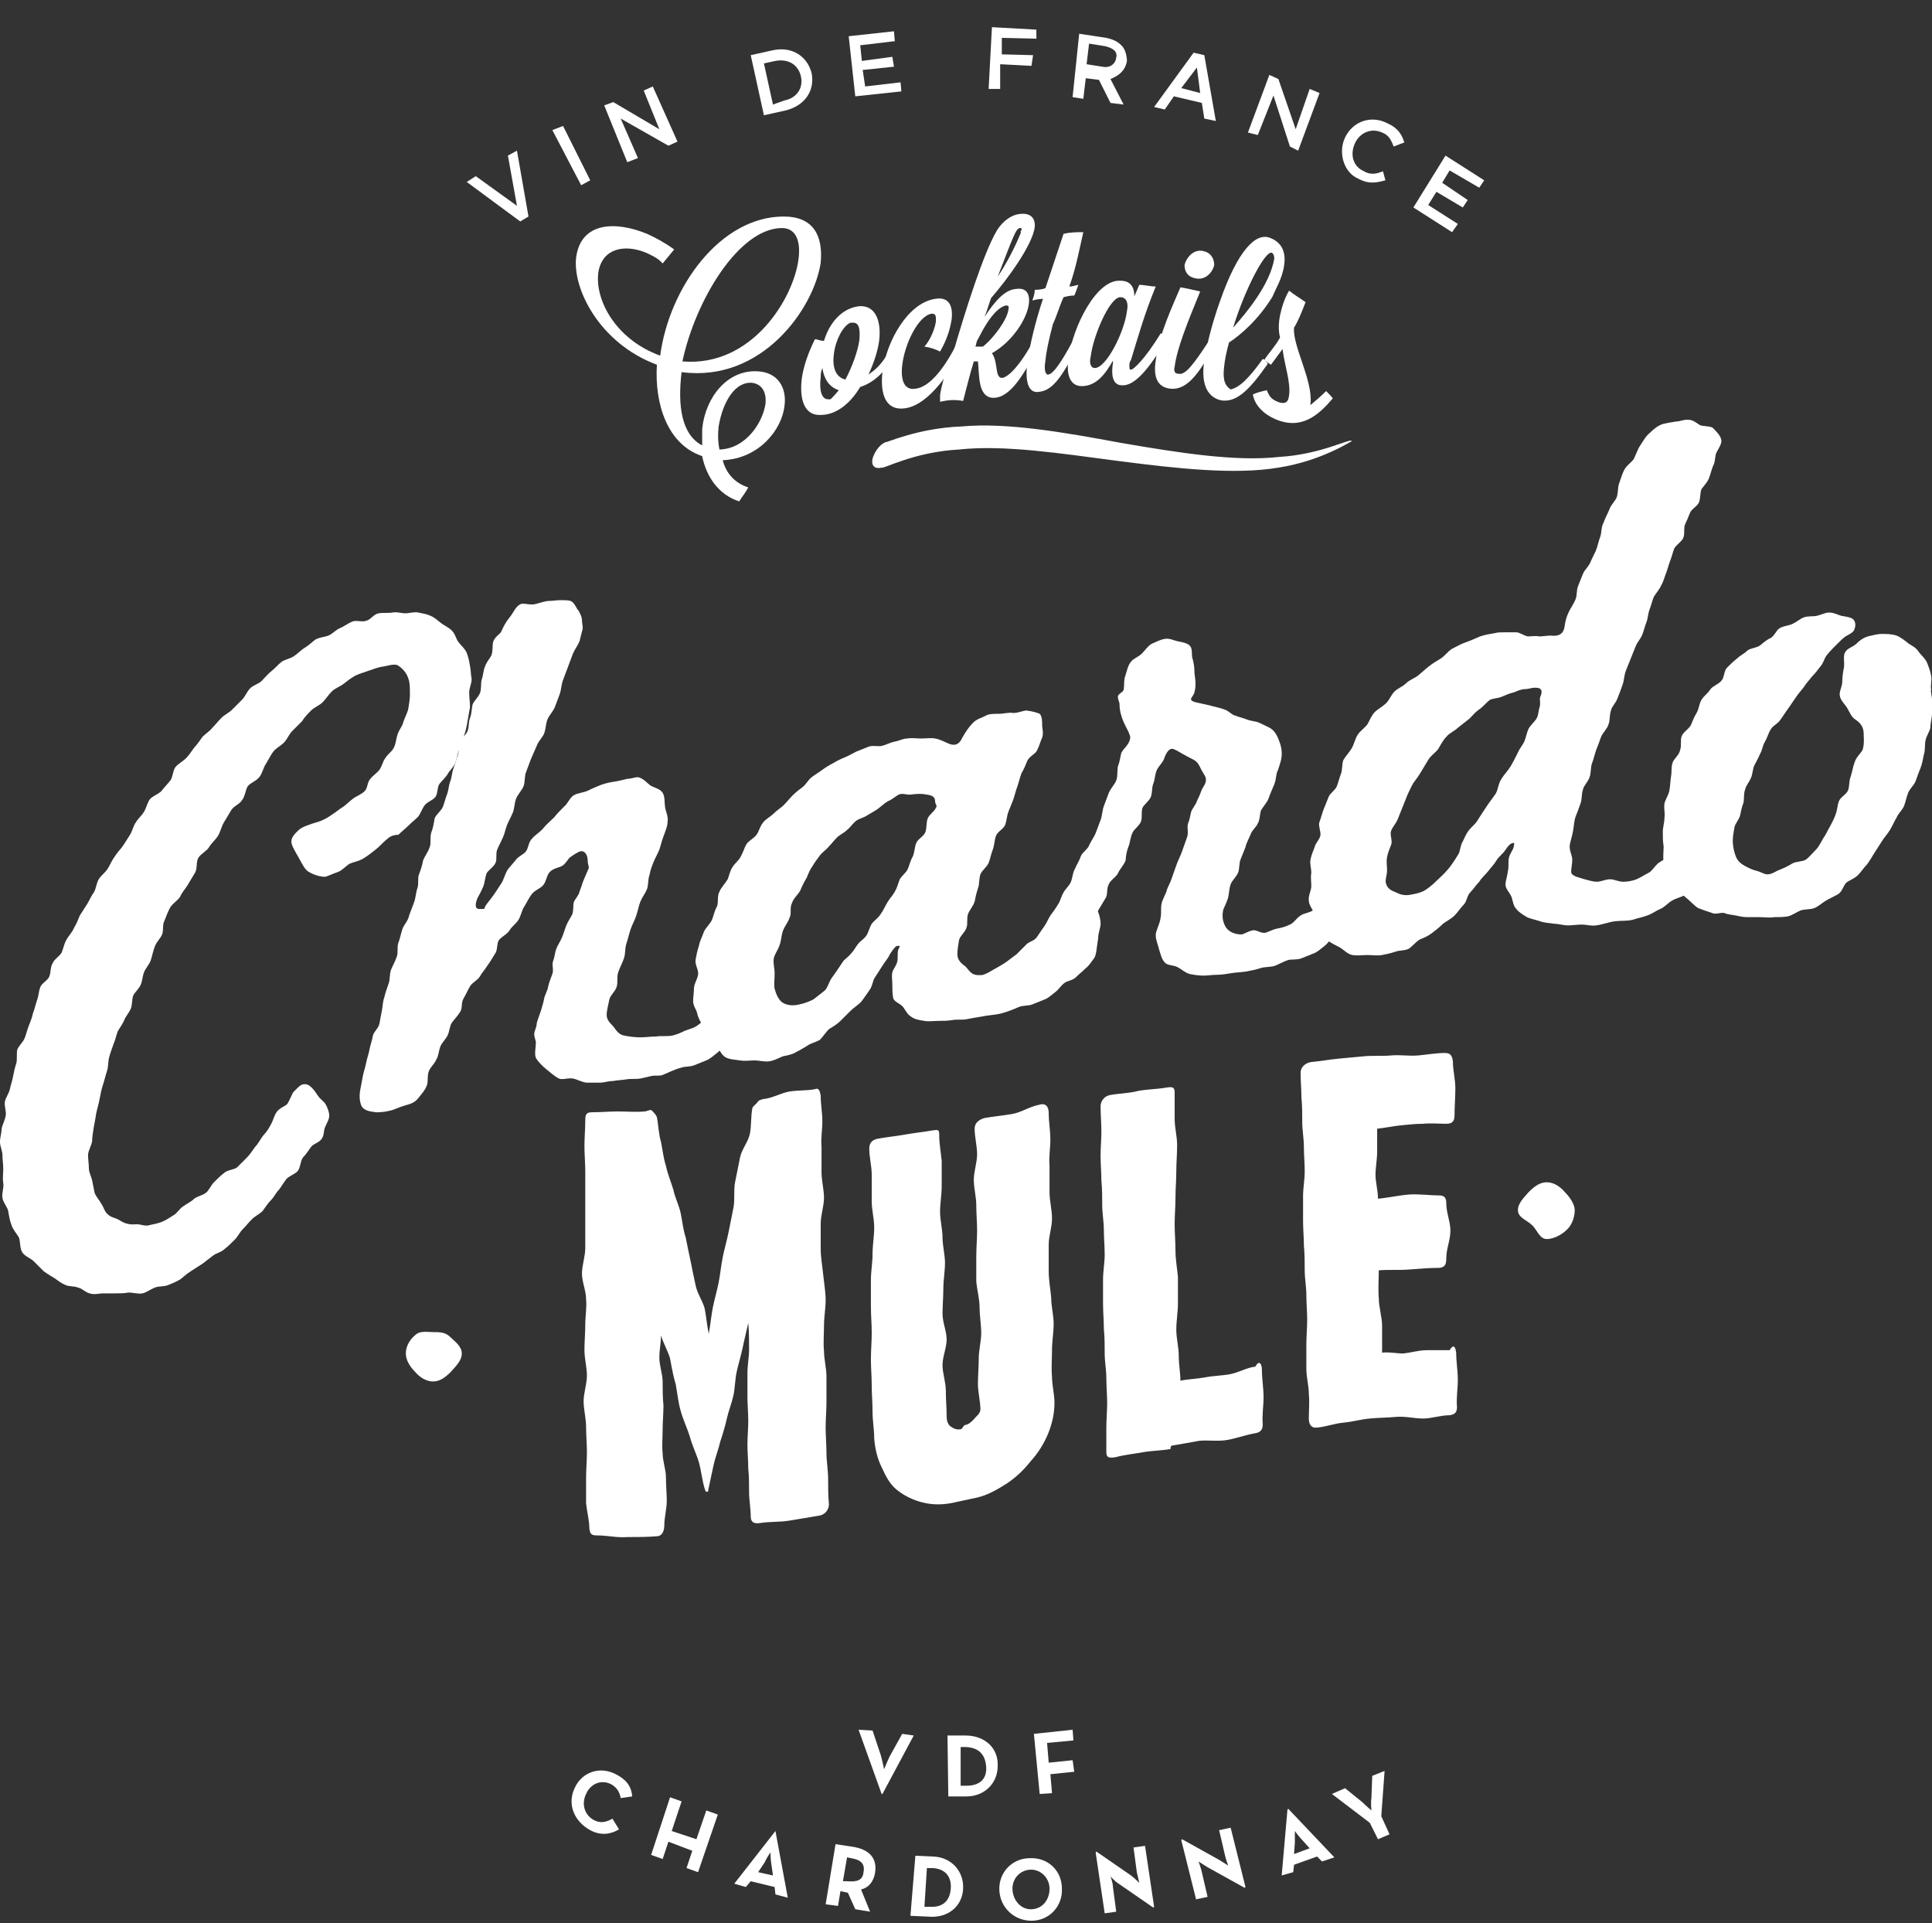 <svg enable-background="new 0 0 234.7 233.6" viewBox="0 0 234.7 233.6" xmlns="http://www.w3.org/2000/svg"><rect x="0" y="0" width="234.7" height="233.6" fill="#333333" stroke="none"/><g fill="#fff"><path d="m99.7 133.1c0 1 .2 2.1.2 3.1s-.2 2.1-.1 3.1v3.1c0 1 .3 2.1.3 3.1s-.4 2.1-.4 3.1v3.1c0 1 .2 2.1.3 3.1s.3 2.1.3 3.1-.2 2.1-.2 3.1-.1 2.1 0 3.1c0 1 .3 2.1.3 3.1v3.1c0 1-.1 2.1-.1 3.1s.1 2.1.1 3.1.2 2.1.2 3.1 0 2.1.1 3.1c0 .7-.5 1.3-1.2 1.4l-3.6.6c-1.2.2-2.4.1-3.6.3-.7.1-1.1-.1-1.1-.8 0-1-.2-2-.2-2.9 0-1 0-2-.1-2.9 0-1-.1-2-.1-2.9 0-1 .1-2 .1-2.9 0-1-.1-2-.1-2.9v-2.9c0-1 .2-2 .2-2.9 0-1 0-2.2-.1-3.2-.2.9-.5 2.1-.7 3.1-.2.9-.5 1.9-.7 2.8s-.2 1.9-.4 2.9c-.2.9-.6 1.9-.8 2.8s-.5 1.9-.8 2.8c-.2.9-.6 1.9-.8 2.8s-.4 1.9-.6 2.8c-.1.3 0 .5-.2.5s-.2-.1-.3-.4c-.3-1-.4-2.1-.7-3.2-.3-1-.8-2-1.1-3.1-.3-1-.8-2-1.1-3.1-.3-1-.4-2.1-.6-3.2-.3-1-.5-2.1-.7-3.2-.3-1-.8-1.8-1.1-2.8 0 1-.2 1.7-.2 2.7s.4 2 .4 2.9c0 1 0 2 .1 2.9 0 1-.1 2-.1 2.9 0 1-.1 2 0 2.9 0 1 .4 2 .4 2.9 0 1 .1 2 .1 2.9 0 1-.3 2-.3 3 0 .7-.3 1.3-.9 1.3-1.2.1-2.4.1-3.6.1-1.2.1-2.4-.2-3.6-.2-.7 0-.9-.1-1-.8 0-1-.3-2.1-.4-3.1v-3.1c0-1 .1-2.1.1-3.1s-.1-2.1-.1-3.1-.3-2.1-.3-3.1.4-2.1.4-3.1-.3-2.1-.3-3.1.1-2.1.1-3.1.2-2.1.1-3.1c0-1-.5-2.1-.5-3.1s.4-2.1.4-3.1v-3.1-3.1-3.1c0-1-.1-2.1-.1-3.1s.1-2.1.1-3.1c0-.7.1-1 .8-1 1.1 0 2.1-.1 3.2-.1s2.1.1 3.2 0c.3 0 .7-.3.9-.1s.5.5.6.8c.2 1 .2 2 .5 3 .2 1 .3 2 .6 2.9.2 1 .6 1.9.9 2.9.2 1 .7 1.9.9 2.9s.3 2 .6 2.9c.2 1 .4 2 .6 2.9.2 1 .4 2 .6 2.9.2 1 .8 1.8 1.1 2.8.2 1 .3 2.2.5 3.1.2-1 .3-2.2.5-3.2s.5-2 .7-3 .3-2.1.5-3.1.5-2 .7-3l.6-3c.2-1 0-2.1.2-3.1l.6-3c.2-1 1-1.9 1.2-2.9s.1-2.1.3-3.1c.1-.3.4-.4.6-.7s.4-.3.7-.4c1.1-.1 2.1-.7 3.1-.9 1.1-.2 2.1-.1 3.2-.3.4-.2.6.1.7.8m27.7 2.1c0 1.1.2 2.1.2 3.2s-.2 2.1-.1 3.2v3.2c0 1.1.3 2.1.3 3.2s-.4 2.1-.4 3.2v3.2c0 1.1.2 2.1.3 3.2 0 1.1.3 2.1.3 3.2s-.2 2.1-.2 3.2-.1 2.1 0 3.2c0 1.1.3 2.1.3 3.2 0 1.3-.3 2.6-.8 3.8s-1.2 2.3-2.1 3.3c-.8 1-1.7 1.9-2.9 2.7-1.1.7-2.3 1.4-3.6 1.7-.9.2-1.9.4-2.8.6-1.3.3-2.6.3-3.8 0s-2.2-.8-3.1-1.5-1.4-1.7-1.9-2.8c-.5-1-.8-2.2-.9-3.5 0-1.1-.2-2.1-.2-3.2s-.1-2.1-.1-3.2-.1-2.1-.1-3.2.1-2.1.1-3.2-.1-2.1-.1-3.2v-3.2c0-1.1.2-2.1.2-3.2s.2-2.1.2-3.2-.3-2.1-.3-3.2v-3.2c0-1.1-.3-2.1-.3-3.2 0-.7.4-1.1 1.1-1.2 1.1-.2 2.2-.3 3.3-.5s2.2-.3 3.3-.5c.7-.1.8-.1.8.6 0 1 .2 2.1.3 3.1v3.1c0 1-.2 2.1-.2 3.1s.3 2.1.3 3.1.3 2.1.3 3.1-.2 2.1-.2 3.1-.1 2.1-.1 3.1.5 2.1.5 3.1-.5 2.1-.5 3.1.4 2.1.4 3.1.1 2.1.1 3.1c0 .5.1.9.4 1.2.4.3.8.5 1.3.4.2 0 .3-.4.5-.5.5-.1.7-.3 1.1-.7.3-.4.8-.7.8-1.2 0-1-.3-2.1-.3-3.1s.1-2.1.1-3.1.3-2.1.3-3.1-.2-2.1-.2-3.1-.3-2.1-.4-3.1v-3.1c0-1 .1-2.1.1-3.1s-.1-2.1-.1-3.1-.3-2.1-.3-3.1.4-2.1.4-3.1-.3-2.1-.3-3.1c0-.7.5-1.1 1.2-1.3 1.1-.2 2.3-.3 3.4-.5s2.1-.9 3.2-1.1c.9-.3 1.2.3 1.2 1m25.9 31.2c0 1.1.2 2.2.2 3.3s-.2 2.2-.1 3.3c0 .7-.3 1-1 1.1-1.1.2-2.2.6-3.3.8s-2.3 0-3.4.1c-1.1.2-2.2.4-3.4.6l-.1.2v.2c-1.1.2-2.3.2-3.4.4s-2.2.3-3.3.6c-.7.1-1.1.1-1.1-.6v-3c0-1 .1-2 .1-3s-.1-2-.1-3-.2-2-.2-3 0-2-.1-3c0-1-.1-2-.1-3v-3c0-1 .2-2 .2-3s-.1-2-.1-3-.2-2-.2-3 0-2-.1-3c0-1-.1-2-.1-3s.1-2 .1-3-.1-2-.1-3c0-.7.5-1.3 1.2-1.4 1.1-.2 2.3-.2 3.4-.5 1.1-.2 2.3-.2 3.4-.4.7-.1 1-.1 1 .6v3.2c0 1.1.3 2.1.3 3.2s-.1 2.1-.1 3.2-.1 2.1-.1 3.2-.1 2.1-.1 3.2.1 2.1.1 3.2.2 2.1.3 3.2v3.2c0 1.1-.2 2.1-.2 3.2s.3 2.1.3 3.2.2 2 .2 3c1-.2 1.9-.2 3-.4 1-.2 2.1-.2 3.1-.4s2-.8 3-.9c.5-.9.8-.3.8.4m23.6-2.1c0 1.1.2 2.2.2 3.3s-.2 2.2-.1 3.3c0 .7-.3.9-.9 1-1.1 0-2.2.4-3.2.4-1.1 0-2.2-.3-3.3-.2s-2.2.1-3.2.2c-1.1.1-2.1.4-3.2.5s-2.1.5-3.2.6c-.7.1-1-.4-1-1.1 0-1 .1-2 0-3 0-1-.3-2-.3-3v-3c0-1 .1-2 .1-3s-.1-2-.1-3-.2-2-.2-3 0-2-.1-3c0-1-.1-2-.1-3v-3c0-1 .2-2 .2-3s-.1-2-.1-3-.2-2-.2-3 0-2-.1-3c0-1-.1-2-.1-3 0-.7.6-1.2 1.3-1.3 1.1-.1 2.2-.3 3.2-.4 1.1-.1 2.2-.2 3.2-.3 1.1-.1 2.2 0 3.3-.1s2.2.1 3.3 0 2.2-.3 3.2-.3c.7 0 .9.3 1 1 0 1.1.3 2.2.3 3.3s-.1 2.2-.1 3.3c0 .7-.3 1-1 1-.9 0-1.9-.1-2.8 0-.9 0-1.9.1-2.8.2s-1.9.3-2.8.4v2.8c0 .9-.2 1.9-.2 2.8s.3 1.9.3 2.9c1.2-.1 2.5-.4 3.7-.5s2.5.1 3.7.1c.7 0 .9.3.9 1 0 1.1.5 2.2.5 3.3s-.5 2.2-.5 3.3c0 .7-.1 1.1-.8 1.2-1.2 0-2.5.1-3.7.2s-2.5 0-3.7.1c0 1.1-.1 2.2 0 3.4 0 1.1.4 2.2.4 3.4v3.2c.9-.1 1.7.1 2.6.1.9-.1 1.9-.4 2.8-.4h2.8c.5-.8.7-.4.8.3m-130.2-62.1c-.4.4-.8.8-1.2 1.1-.5.4-.9.7-1.4 1s-1.1.4-1.6.6c-.5.3-.9.8-1.4 1-.6.2-1.2.5-1.6.6-.7 0-1.5-.3-2-.6s-.8-1-1.2-1.7c-.5-.9-.9-1.5-.9-2s.4-.9.8-1.3c.3-.3.7-.5 1.3-.7.5-.2 1-.3 1.5-.5s1-.5 1.4-.8c.5-.3.9-.7 1.3-.9.4-.3.8-.7 1.2-1s1-.5 1.4-.9.3-1.1.7-1.5c.3-.4.8-.7 1.1-1.1s.4-1 .7-1.4c.3-.5.8-.8 1-1.2.3-.5.3-1.1.5-1.7s.6-1 .7-1.5c.2-.6.5-1.1.6-1.6.1-.6.2-1.2.2-1.7 0-.8 0-1.5-.2-2-.2-.7-.8-1.3-1.3-1.6-.5-.2-1.2.1-2 .2-.5.1-1 .3-1.6.5-.5.2-1 .3-1.6.6-.5.3-.9.6-1.4 1-.4.3-1 .5-1.4.9s-.7.9-1.1 1.3-1 .6-1.4 1-.8.8-1.1 1.3l-1.2 1.2c-.4.4-.6 1-1 1.4s-1 .7-1.3 1.1-.6 1-.9 1.5c-.3.4-.4 1.1-.8 1.6s-1.1.7-1.4 1.1c-.3.5-.3 1.2-.7 1.7-.3.5-1 .7-1.3 1.2l-.9 1.5c-.3.5-.4 1.1-.7 1.6s-.8.9-1.1 1.4-1 .8-1.3 1.3-.1 1.3-.4 1.8l-.9 1.5c-.3.5-.7.9-.9 1.4-.3.5-.9.8-1.2 1.3s-.5 1.1-.7 1.6c-.3.5-.1 1.2-.3 1.7s-.7.9-.9 1.5c-.2.5-.3 1.1-.5 1.7-.2.5-.6.9-.8 1.4s-.2 1.1-.4 1.5c-.2.5-.7.9-.9 1.3-.2.5-.1 1.1-.3 1.6s-.6.9-.8 1.4-.6 1-.8 1.4c-.2.5-.3 1.1-.5 1.5-.2.6-.4 1.1-.5 1.5-.2.6-.1 1.2-.3 1.8s-.3 1.1-.5 1.7-.3 1.2-.4 1.7c-.1.6-.3 1.2-.4 1.7-.1.6-.2 1.2-.3 1.7-.1.6-.2 1.2-.2 1.7-.1.6-.5 1.2-.5 1.7s.1 1.1.1 1.6.3 1 .4 1.5l.3 1.5c.2.5.6.9.8 1.3.3.4.4 1 .8 1.3.4.4.9.4 1.4.7.6.4 1.2.6 2.1.5.5 0 1.1.3 1.6.1.5-.1 1-.2 1.5-.4s.9-.5 1.4-.8c.4-.2.7-.8 1.2-1.1.4-.3.9-.5 1.3-.9.4-.3 1-.4 1.4-.7s.6-.9 1-1.3.8-.8 1.2-1.1c.4-.4 1.2-.4 1.6-.7l1.2-1.2c.4-.4.7-.9 1-1.3.4-.4.6-.9 1-1.4.4-.4.7-.9.9-1.3.3-.5.4-1.1.7-1.5.3-.5 1-.7 1.3-1 .3-.5.5-1 .7-1.4.5-.5.9-1 1.3-1 .7-.1 1.2.6 1.8 1.5.3.4.7.6.9 1s.4.9.4 1.3c0 .5-.3.9-.5 1.4-.2.4-.1 1-.4 1.4-.3.5-1 .6-1.3 1s-.6.9-1 1.3c-.3.4-.3 1.2-.6 1.6s-1 .6-1.4 1c-.3.4-.6.9-.9 1.3-.4.4-.6.9-1 1.3s-.7.9-1 1.3c-.4.4-.9.6-1.3 1s-.7.8-1.1 1.2-.6.9-1 1.3-.8.8-1.2 1.1c-.4.4-1 .5-1.4.8s-.9.7-1.3 1c-.5.3-.9.6-1.4.9s-.9.7-1.3 1c-.5.3-1 .5-1.5.7s-1.1.1-1.6.3-1 .6-1.5.7-1.1-.1-1.7-.1c-.5.1-1.1.1-1.6.1h-1.5c-.5 0-1 .2-1.6 0-.5-.1-.9-.6-1.4-.7-.5-.2-1-.1-1.5-.3s-.9-.5-1.3-.8c-.5-.3-1-.6-1.4-.9l-1.2-1.2c-.4-.4-1.1-.6-1.4-1.1s-.2-1.2-.4-1.8c-.3-.5-.7-.9-.9-1.5-.2-.5-.3-1.1-.4-1.7-.1-.5-.6-1-.7-1.6s.2-1.2.1-1.8 0-1.1 0-1.7-.1-1.1-.1-1.7c0-.5-.3-1.1-.3-1.6s.2-1.1.2-1.6c.1-.5.4-1 .5-1.6.1-.5-.2-1.1-.1-1.7.1-.5.5-1 .6-1.5s.3-1 .4-1.6c.1-.5.2-1 .4-1.6.1-.5 0-1.1.1-1.6.2-.5.7-.9.9-1.4s.3-1 .5-1.5.4-1 .5-1.5c.2-.5.3-1 .5-1.6.2-.5.2-1.1.4-1.6s.9-.8 1.1-1.3.1-1.1.4-1.6c.2-.5.8-.8 1.1-1.3.2-.5.3-1.1.6-1.6s.7-.9.9-1.4c.3-.5.5-1 .7-1.5.3-.5.6-.9.9-1.4s.5-1 .8-1.4c.3-.5.3-1.1.6-1.6s.8-.8 1.1-1.3.5-1 .8-1.4c.3-.5.7-.9 1-1.3.3-.5.6-.9.9-1.4s.4-1.1.7-1.5c.3-.5.7-.8 1-1.3s.4-1.1.7-1.5 1-.6 1.4-1c.3-.4.7-.8 1.1-1.3.3-.4.3-1.2.6-1.6s.9-.7 1.3-1.1.7-.9 1-1.3c.4-.4.7-.9 1-1.3.4-.4.9-.7 1.2-1.1.4-.4.7-.8 1.1-1.2s.9-.6 1.3-1l1.2-1.2c.4-.4.6-1 1-1.4s1-.5 1.4-.9.7-.8 1.2-1.2c.4-.3.8-.8 1.2-1.1s1.1-.4 1.5-.7c.5-.3.8-.7 1.3-1s.9-.7 1.3-1c.5-.3 1.1-.3 1.6-.5s.9-.7 1.4-.9 1-.6 1.5-.8 1.2.1 1.7-.1c.5-.1.9-.8 1.5-.9.5-.1 1.1 0 1.7-.1.5-.1 1.1.1 1.5.1.5 0 1.1-.2 1.6-.1s1.1.2 1.5.4c.5.2.9.6 1.3.9s.9.5 1.3.9.5 1 .8 1.4.8.8 1 1.3.3 1 .4 1.6c.1.5.1 1.1.2 1.6 0 .5-.3 1.1-.3 1.6 0 .6.1 1.2.1 1.8-.1.6-.2 1.1-.3 1.7s-.2 1.1-.4 1.7-.3 1.1-.6 1.7c-.2.5-.3 1.2-.5 1.7s-.7.9-.9 1.3c-.3.5-.7.8-1 1.2s-.2 1.2-.5 1.6-1 .6-1.3 1-.5 1-.8 1.4c-.4.4-.8.7-1.2 1.1s-.8.7-1.2 1.1c-1 0-1.3.5-1.7.8"/><path d="m91.8 123.8c-.3.4-.6.8-1 1.2s-.8.7-1.2 1.1c-.4.3-1 .4-1.4.7s-.7.8-1.1 1.1-.8.7-1.3.9l-1.5.6c-.5.2-1.1.1-1.6.3-.8.2-1.5.6-2.3.9-.4.1-.9 0-1.3.1s-.8.2-1.3.3c-.6.1-1.1 0-1.7.1s-1.1.1-1.6.2c-.6 0-1.1.2-1.6.2h-1.7c-.6-.1-1.1-.4-1.6-.5-.6-.1-1.3.2-1.7 0-.6-.3-1.1-.8-1.5-1.1-.5-.4-1-.9-1.3-1.4-.2-.5 0-1.3 0-1.9 0-.2-.2-.6-.2-1s.3-.8.3-1.3c.1-.4.3-.9.5-1.5.1-.4.3-.9.4-1.5.1-.5.4-.9.5-1.5.1-.5.3-.9.5-1.5.2-.5-.1-1.1.1-1.6s.2-1 .4-1.5.5-.9.7-1.4.3-.9.5-1.4.5-.9.7-1.3c.2-.5.1-1 .2-1.5.2-.5.6-.8.7-1.3.2-.5.3-.9.5-1.4s.4-.9.6-1.4c.1-.2-.1-.5-.1-.9 0-.7-.3-1.3-.9-1.2-.3.1-.8.4-1.2.7-.3.2-.5.7-.9 1s-1.1.3-1.6.8c-.4.4-.4 1.1-.8 1.6-.3.4-1 .6-1.4 1.1-.3.4-.6 1-.9 1.5-.3.4-.4 1.1-.7 1.6s-.8.8-1.1 1.3-.9.7-1.3 1.2c-.3.5-.1 1.2-.5 1.7-.3.5-.6 1-.9 1.4-.3.5-.7.9-.9 1.3-.3.5-.9.7-1.2 1.2s-.5 1-.8 1.5-.1 1.2-.4 1.6c-.3.5-.7.9-1 1.3-.3.5-.3 1.1-.5 1.5-.2.5-.7.9-.9 1.4s-.2 1.1-.5 1.6c-.2.5-.7.9-.9 1.4s-.1 1.1-.2 1.6c-.2.7-.8 1.3-1.1 1.7-.5.6-1 .7-1.7.9s-1.2.5-1.7.6c-.8.2-1.4.2-1.7.2-.8-.1-1.5-.2-1.8-.8-.2-.5-.3-1.2-.1-2.1.1-.5.2-1.1.3-1.6s.3-1 .4-1.6c.1-.5.3-1 .4-1.6.1-.5.3-1 .4-1.6.1-.5.7-.9.8-1.5.1-.5.2-1.1.3-1.6s.1-1.1.3-1.6c.1-.5.3-1 .5-1.6.2-.5.1-1.1.3-1.7.2-.5.5-1 .7-1.6.2-.5 0-1.2.2-1.7s.3-1.1.5-1.7c.2-.5.7-1 .8-1.6.2-.5.4-1.1.6-1.6s.2-1.1.4-1.7c.2-.5 0-1.2.2-1.7s.4-1.1.5-1.7c.2-.5.6-1 .8-1.6.2-.5 0-1.2.2-1.8.2-.5.3-1.1.4-1.7.2-.5.8-.9 1-1.4s.3-1 .5-1.5.2-1.1.4-1.6.2-1.1.4-1.6.3-1 .5-1.5.1-1.1.2-1.6c.2-.5.8-.9 1-1.4s.1-1.1.3-1.6.2-1.1.3-1.6c.2-.5.7-.9.9-1.4s.1-1.1.2-1.6c.2-.5.2-1.1.4-1.6.2-.6.6-1 .8-1.4.2-.6.1-1.2.2-1.6.2-.7.9-1 1-1.3.3-.7.6-1.2 1-1.7.5-.6.7-1.3 1.3-1.6.4-.2 1 .1 1.7 0 .5-.1 1-.3 1.6-.4.6 0 1.1-.1 1.5-.1.7 0 1.3 0 1.5.2.4.3.5.8.8 1.1.2.4.4.7.4 1.2 0 .4.2.8 0 1.3l-.3 1.2c-.2.5-.6 1-.8 1.5s-.4 1.1-.6 1.6-.4 1.1-.6 1.6-.2 1.1-.4 1.7c-.2.5-.4 1.1-.6 1.6s-.7 1-.9 1.5-.2 1.2-.4 1.7-.7.9-.9 1.5c-.2.5-.5 1.1-.7 1.6s-.4 1.1-.6 1.6-.1 1.2-.3 1.7-.7 1-.9 1.5-.2 1.2-.4 1.7-.5 1-.7 1.5-.3 1.1-.5 1.5c-.2.5-.5 1-.7 1.5s0 1.2-.2 1.6c-.2.5-.9.9-1.1 1.3-.2.6-.2 1.1-.4 1.6-.3.7-.6 1.2-.7 1.4-.4 1-.2 1.4.4 1.3.2 0 .5.1.5-.2.1-.3.5-.7 1-1.4.3-.4.6-.9 1-1.5.3-.4.4-1.1.8-1.7.3-.4.7-.8 1-1.2s.9-.6 1.2-1 .3-1.1.7-1.5c.4-.5 1-.8 1.4-1.3s.9-.9 1.3-1.3c.4-.5.8-.9 1.2-1.3.5-.4.7-1.1 1.2-1.4s1.2-.3 1.8-.6 1.1-.5 1.6-.7c.6-.2 1.1-.3 1.8-.4.5-.1.9-.2 1.3-.3.5 0 .9-.2 1.3-.2.6.1 1.1.7 1.5 1 .5.3 1.2.4 1.5.9s.2 1.1.3 1.8c.1.5.4 1.1.3 1.7 0 .6-.3 1.2-.5 1.8-.2.5-.3 1-.5 1.6-.2.5-.5 1-.7 1.5s-.4 1-.5 1.6c-.2.5-.1 1.1-.3 1.7-.2.5-.6 1-.8 1.5s-.3 1.1-.5 1.7-.5 1.1-.7 1.7-.3 1.1-.5 1.7-.1 1.2-.3 1.8-.5 1.1-.7 1.7 0 1.2-.2 1.8-.8 1-.9 1.6-.3 1.2-.3 1.8c0 .7.6 1.1.9 1.5s.6.9 1.3 1c.5.1 1.2.2 1.9.2.6 0 1.2-.1 1.9-.1.6-.1 1.2 0 1.9-.1.5-.1 1-.3 1.6-.6.5-.2 1.1-.3 1.6-.7.4-.3.9-.7 1.4-1 .5-.4.8-1 1.2-1.4.5-.4 1.1-.6 1.6-1.1.4-.4.7-1 1.1-1.4.4-.5.6-1 .9-1.5.3-.4.5-.2.6.3.2.5.5 1 .5 1.6.1.5.2 1.1.1 1.8.1.9-.1 1.7-.4 2"/><path d="m132.9 116.4c-.3.4-.6.9-1 1.2-.4.4-.8.7-1.2 1.1s-1 .4-1.4.7-.7.8-1.1 1.1-.8.7-1.3.9l-1.5.6c-.5.2-1.1.1-1.6.3-.7.3-1.4.6-2.2.8s-1.6.2-2.5.4c-.6.1-1.2.2-1.7.3-.6.1-1.2 0-1.7.1-.6.1-1.2.1-1.7.1-.6 0-1.2.1-1.7 0-.7-.1-1.2-.2-1.6-.5-.5-.3-.7-.8-1-1.2s-1.1-.6-1.2-1.1-.1-1.1-.1-1.7c0-.4-.1-.9 0-1.4.1-.4.5-.8.6-1.3.1-.4 0-.9.1-1.4.1-.2.2-.4.2-.5-.1 0-.4-.1-.6.2-.2.2-.4.5-.6.8-.2.5-.6.9-.9 1.4s-.6.9-.9 1.4c-.3.4-.3 1.1-.7 1.6-.3.4-.6.9-1 1.4-.4.4-.9.7-1.3 1.1l-1.2 1.2c-.4.4-.9.7-1.4 1-.4.4-.7.9-1.1 1.3-.5.3-1.1.4-1.5.7-.5.3-1 .6-1.4.8-.5.3-1.1.4-1.6.5-.5.2-1 .5-1.6.6s-1.3-.1-1.8-.1c-.6 0-1.2.1-1.8 0s-1.3-.1-1.8-.4-.7-1-1.2-1.5c-.4-.3-1-.5-1.3-.9s-.2-1-.3-1.5c-.2-.4-.5-.9-.6-1.4s-.5-.9-.5-1.5c0-.5.1-1 .1-1.5 0-.6.4-1.1.5-1.7s-.4-1.2-.3-1.8.2-1.1.4-1.7c.1-.6.4-1.1.6-1.7.2-.5.8-1 1-1.5s.3-1.1.6-1.6c.2-.5 0-1.3.3-1.8.2-.5.7-1 1-1.5.2-.5.3-1.1.6-1.5.3-.5.8-.8 1-1.3.3-.5.4-1 .7-1.5.3-.4.9-.7 1.2-1.1s.4-1 .8-1.5c.3-.4.9-.7 1.3-1.1s.9-.7 1.2-1c.4-.4.7-.8 1.1-1.2s.8-.7 1.2-1 .7-.9 1.1-1.2.9-.6 1.3-.9.9-.6 1.3-.8c.5-.3.9-.5 1.4-.7s1-.5 1.4-.7l1.5-.6c.5-.2 1.1 0 1.6-.1s1-.4 1.5-.5c.6-.1 1.1-.4 1.6-.4.6-.1 1.1 0 1.7 0s1.2-.1 1.7 0c.6.1 1.1.4 1.6.6.9.4 1.4 0 1.7-.7.4-.7.8-1.3 1.2-1.7.5-.6 1.2-.7 1.7-1 .4-.2.9-.2 1.6-.2.5 0 1.1-.2 1.7-.1.6 0 1.2-.3 1.6-.3.8.1 1.4.3 1.6.4.3.3.3.9.3 1.4 0 .4.2.9 0 1.5-.2.4-.3.9-.6 1.5-.2.5-.9.7-1.2 1.3-.2.5-.4 1-.7 1.5-.2.5-.3 1-.5 1.6-.2.5-.3 1-.5 1.6l-.6 1.5c-.2.5-.2 1.1-.4 1.6s-.9.8-1.1 1.3-.2 1.2-.4 1.7-.3 1.1-.5 1.6-.8.9-1 1.4c-.2.6-.1 1.2-.3 1.7-.2.6-.3 1.1-.4 1.6-.2.6-.6 1-.8 1.5-.2.6 0 1.2-.2 1.7-.2.6-.8 1-.9 1.5-.1.6-.2 1.2-.2 1.7 0 .8.6 1.2 1 1.5.3.3.6.9 1.2 1 .4.1 1 0 1.6 0 .5 0 1-.1 1.5-.2l1.5-.3c.5-.1 1.1 0 1.7-.3.5-.2.9-.6 1.4-1 .4-.3.8-.8 1.2-1.2.5-.4.9-.8 1.4-1.2s1.1-.7 1.5-1.1.8-.9 1.1-1.3c.4-.5.7-.9 1-1.4.3-.4.8-.4.9.1.2.5.4 1.1.4 1.7 0 .5-.3 1.1-.3 1.8-.2 1.2-.2 2-.5 2.4m-19.3-19c0-.6-.3-.8-1.1-.9-.5-.1-1-.1-1.8 0-.5.1-1-.2-1.5 0-.4.2-.8.6-1.3.8-.4.2-.8.6-1.2.9s-.8.5-1.3.8c-.4.3-1 .4-1.4.7s-.7.8-1.1 1.1c-.4.4-.9.6-1.2.9-.4.4-.7.8-1 1.1-.3.4-.8.7-1.1 1.1s-.6.8-.9 1.3c-.3.4-.5.9-.7 1.4-.3.5-.6 1.1-.8 1.6-.3.5-.8.9-1 1.5-.3.6 0 1.3-.3 1.8-.2.6-.6 1-.8 1.6s-.2 1.2-.4 1.7c-.2.6-.6 1.1-.7 1.6-.1.6.1 1.2.1 1.8 0 .8-.1 1.4 0 1.9.2.7.5 1.4 1 1.7s1.2.4 2 .2c.5-.1 1.1-.3 1.7-.6.4-.3.9-.7 1.4-1.1.4-.4.5-1.1.9-1.6.3-.4.7-1 1.3-1.9.2-.3.7-.6 1-1 .3-.3.5-.7.8-1.1s.7-.6 1-1 .4-1 .7-1.5c.3-.4.8-.7 1.1-1.2.3-.4.5-.9.8-1.4s.7-.9.9-1.3c.3-.5.4-1 .6-1.5.3-.5.8-.8 1-1.3s.3-1 .6-1.5c.2-.5.2-1.1.4-1.6s.9-.8 1.1-1.3.1-1.2.3-1.7.8-.8 1-1.3c.2-.2-.1-.5-.1-.7"/><path d="m165.6 110.9c-.4.4-.7.8-1 1.2-.4.4-.8.7-1.2 1s-1 .4-1.4.7-.7.8-1.1 1.1-.8.7-1.3.9l-1.5.6c-.5.2-1.1.1-1.6.2-.6.2-1.1.5-1.6.7-.6.2-1.2.1-1.8.3s-1.2.3-1.7.4c-.6.1-1.2.1-1.8.2s-1.2.2-1.7.2c-.6 0-1.2.1-1.7.1-.6 0-1.2-.1-1.7-.2-.6-.2-1-.6-1.4-.8-.5-.3-1.3-.2-1.6-.6-.4-.4-.5-1-.7-1.6-.1-.5-.4-1.1-.4-1.7s.5-1.3.6-2.2c.1-.5 0-1.1.1-1.6s.4-1 .6-1.5c.1-.5.4-.9.6-1.5s.4-1.1.6-1.7.5-1.1.7-1.7.4-1.1.6-1.7c.2-.5 0-1.1.1-1.6.2-.5.3-1 .4-1.5.2-.5.6-.9.7-1.3.3-.6.5-1.1.6-1.4.2-.4.5-.7.5-1.2 0-.4-.3-.7-.5-1.1-.2-.3-.3-.8-.8-1.2-.3-.2-.8-.4-1.3-.7-.4-.2-.8-.5-1.3-.7s-.9.3-1.2 1.2c-.2.5-.7.9-.9 1.4s-.2 1.1-.4 1.6-.1 1.1-.3 1.6-.8.9-1 1.3c-.2.5 0 1.2-.2 1.7s-.8.9-1 1.3c-.3.6-.3 1.2-.5 1.7-.4 1-.3 1.7-.4 1.8-.2.5-.7 1-.9 1.5-.3.5-.9.8-1.1 1.3-.3.5-.1 1.3-.4 1.7l-.9 1.5c-.3.5-.7.9-1 1.4s-1 .7-1.3 1.1c-.3.5-.6.9-1 1.4-.4.4-.4 1.2-.7 1.6-.4.4-.9.7-1.3 1.1s-.6 1-1 1.4-1.1.6-1.5 1c-.5.4-.8.9-1.3 1.3-.5.3-1.2.4-1.7.7s-.9.8-1.5 1.1c-.5.3-1.2.3-1.8.4-.4.2-.4 0-.6-.4s-.4-.8-.5-1.3-.1-.9-.1-1.4 0-1 .2-1.1c.5-.2.9-.4 1.4-.6s.9-.5 1.3-.7c.5-.3.9-.5 1.3-.8l1.2-.9 1.1-1.1c.3-.4 1-.5 1.3-.9s.6-.9.9-1.3.5-.9.8-1.4c.3-.4.6-.8.9-1.3.3-.4.4-1 .7-1.5.2-.4.7-.8.9-1.3s.2-1.1.5-1.6c.2-.5.5-.9.7-1.5.2-.5.8-.8 1-1.3s.6-1 .8-1.5.4-1.1.6-1.6.2-1.2.4-1.7.4-1.1.6-1.6.7-1 .9-1.5.1-1.2.2-1.7c.2-.5.3-1.1.4-1.6.2-.5.8-.9 1-1.5.1-.2.1-.4.1-.5s-.1-.3-.1-.3c-.1-.4-.4-.8-.7-1.5s-.5-1.4-.5-2.2c0-.2-.2-.5-.2-.9 0-.3.6-.5.7-.8.1-.6 0-1.2.2-1.7.2-.6.3-1.2.6-1.6.3-.5 1-.7 1.4-1.1s.7-.9 1.2-1.2c.5-.2 1-.5 1.6-.6s1.1.2 1.6.3 1.2.2 1.5.6.1 1.1.3 1.6c.1.4.2.9.2 1.5 0 .5.3 1.4 0 2.5-.1.4-.5.7-.4.9s.5.3 1 .4c.4.1 1 .2 1.7.4.4.1.9.2 1.4.4.4.1.8.6 1.2.7.5.2 1 .3 1.5.5s1.1.2 1.5.4c.6.3 1.1.5 1.4.7.6.4.9 1.2 1.1 1.8s.3 1.3.1 2.1c-.1.3-.2.8-.5 1.5-.1.4-.1 1-.4 1.6-.2.5-.4.9-.6 1.5-.2.5-.6.9-.9 1.4-.2.5-.1 1.1-.4 1.6-.2.5-.7.8-.9 1.4-.2.5-.5 1-.6 1.5l-.6 1.5c-.2.5-.1 1.1-.3 1.6s-.7.9-.9 1.4c-.2.6-.2 1.2-.3 1.6-.2.7-.5 1.2-.6 1.5-.2.9 0 1.6.3 2.1s1 .9 1.9.9c.3 0 .8-.4 1.4-.5.4-.1 1 .4 1.5.3.4-.1.9-.4 1.4-.5s1-.2 1.6-.5c.5-.2.8-.8 1.3-1.1.4-.3 1.1-.3 1.6-.7s1-.6 1.5-1 .9-.9 1.3-1.3.6-1.1 1-1.5c.4-.5.8-.9 1.1-1.4.3-.4.4-.2.6.3s.7 1 .8 1.6c.1.5-.2 1.1-.3 1.7.2.9.3 1.7 0 2"/><path d="m207.3 106.3c-.4.4-.8.9-1.2 1.3s-.9.7-1.4 1.1c-.5.3-1.1.4-1.6.7s-.9.8-1.4 1-1 .6-1.6.8c-.5.2-1.1.3-1.7.5-.7.2-1.4.1-2.2.2s-1.5.4-2.3.5c-.6.1-1.2-.1-1.7-.1-.6 0-1.2.1-1.7.1-.6 0-1.2-.2-1.7-.2-.6-.1-1.2-.1-1.7-.3-.6-.2-1.2-.3-1.6-.5-.5-.3-1-.6-1.3-1-.4-.4-.4-1-.6-1.5s-.8-1-.7-1.6c0-.3.2-.8.3-1.6.1-.4 0-1 .1-1.5s.5-.9.6-1.4c.1-.4 0-.5-.1-.4-.2 0-.5.2-.9.8-.3.5-.8.8-1.1 1.3s-.7.9-1 1.3c-.4.5-.8.8-1.1 1.3-.4.4-.7.9-1.1 1.3s-.4 1.1-.8 1.5-.7.9-1.1 1.3-1 .7-1.4 1c-.4.4-.9.8-1.3 1.1-.5.4-1 .6-1.5.8-.5.3-.9.8-1.3 1.1-.5.3-1.2.2-1.7.4-.6.2-1.1.3-1.6.4-.6.1-1.2 0-1.8 0s-1.2.1-1.8 0-1-.6-1.5-.9-1.1-.5-1.5-.9-1-.7-1.3-1.3c-.3-.5-.1-1.2-.3-1.8-.1-.5-.7-1.1-.7-1.7-.1-.6.3-1.2.3-1.8 0-.5-.1-1 0-1.6 0-.5-.2-1.1-.1-1.6s.3-1 .5-1.5c.1-.5.6-.9.7-1.4s-.3-1.2-.1-1.7.3-1 .5-1.5l.6-1.5c.2-.5.8-.8 1-1.3s.3-1 .5-1.5.1-1.2.3-1.7c.3-.5.7-.9 1-1.4s.4-1.1.7-1.6.8-.8 1.2-1.3c.3-.5.5-1.1.9-1.5s1-.7 1.4-1.1.6-1 1-1.4 1-.6 1.4-1 1-.6 1.4-.9.8-.7 1.3-1.1 1-.7 1.5-1 .9-.9 1.4-1.2c.6-.3 1.1-.6 1.7-.8s1.2-.5 1.7-.7c.6-.2 1.2-.3 1.8-.4.3-.1.8-.1 1.3-.1h1.3c.4 0 .9.4 1.4.5.4 0 .9-.1 1.4 0 .4 0 .9-.1 1.4-.1.8.1 1.4-.1 1.6-.8.1-.3.1-1 .5-1.9.2-.5.6-1 .9-1.7.2-.5.1-1.1.3-1.6l.6-1.5c.2-.5.7-.9.9-1.4s.5-1 .7-1.5.3-1.1.5-1.6c.2-.6.1-1.2.4-1.7.2-.6.5-1.1.7-1.6.2-.6.7-1 .9-1.5.2-.6.1-1.2.3-1.7.2-.6.4-1.2.6-1.6.3-.6 1-1 1.2-1.4.4-.9.6-1.4.7-1.5.4-.6.7-1.2 1.2-1.6.5-.5 1-.9 1.6-1.1.4-.1.9-.2 1.6-.3.5 0 1-.3 1.7-.2.6.1 1 .6 1.4.7.7.1 1.2.1 1.4.3.4.4.9.9 1 1.4s-.3 1-.6 1.6c-.2.5-.1 1.1-.4 1.6-.2.5-.3 1-.5 1.5s-.6.9-.9 1.3c-.2.5-.1 1.1-.3 1.6s-.9.8-1.1 1.3-.4 1-.6 1.4c-.2.5 0 1.1-.2 1.6s-.8.8-1.1 1.3c-.2.5-.3 1-.5 1.5s-.3 1-.5 1.5-.3 1-.6 1.5c-.2.5-.6.9-.9 1.4-.2.5-.3 1-.5 1.5s-.2 1.1-.4 1.6-.3 1-.5 1.5-.6.9-.8 1.4l-.6 1.5-.6 1.5c-.2.5-.2 1.2-.4 1.7-.2.6-.4 1.1-.6 1.6-.2.6-.7 1-.8 1.5-.2.6-.1 1.2-.3 1.7-.2.6-.7 1-.9 1.5-.2.6-.4 1.1-.6 1.6-.2.6-.3 1.1-.5 1.6-.2.6-.1 1.2-.3 1.7-.2.6-.7 1-.8 1.5-.2.6-.1 1.2-.3 1.7-.2.6-.4 1.1-.6 1.6-.2.6-.2 1.2-.3 1.7-.1.6-.3 1.2-.4 1.7-.1.7.3 1.3.3 1.8 0 .8-.3 1.6 0 1.8.3.3.9.4 1.5.6.4.1 1 .3 1.5.3s1-.3 1.6-.3c.5 0 1 .3 1.6.3.5 0 1.1-.1 1.6-.3s.9-.5 1.5-.8c.4-.2.7-.8 1.2-1.2.5-.3 1-.6 1.5-1s1.2-.5 1.6-.9.6-1 .9-1.4c.4-.4.9-.7 1.2-1.1s.2-.3.4.2.4 1 .4 1.7c.1.6.4 1.1.3 1.8 0 1.1-.2 1.9-.5 2.2m-22-22.6c-.5 0-.9.2-1.4.4-.5.1-.9.3-1.4.5-.4.2-1 .2-1.5.4-.4.3-.7.7-1.2 1.1-.5.3-.9.8-1.3 1.2-.5.4-.9.7-1.4 1.1-.4.4-1 .6-1.4 1.1-.4.4-.7 1-1 1.5-.4.5-.9.8-1.2 1.3l-.9 1.5c-.3.5-.6.9-.9 1.3-.3.5-.5 1-.7 1.4l-.6 1.5-.6 1.5c-.2.5-.6.9-.8 1.4s.2 1.2 0 1.7-.4 1-.5 1.5c-.1.6 0 1.1 0 1.6 0 .7-.3 1.2-.1 1.7.2.6.7.8 1.2 1 .4.2.9.4 1.6.3.6-.1 1.2-.2 1.8-.5.5-.3 1-.7 1.5-1.2.4-.4.9-.8 1.3-1.3.3-.3.8-1 1.4-2 .2-.4.2-1 .5-1.5.2-.4.4-.9.7-1.3s.7-.7 1-1.1c.3-.5.7-1.1 1.1-1.7.3-.5.8-1.1 1.2-1.7.3-.5.3-1.2.7-1.8.3-.5.8-1 1.1-1.5s.6-1.1.9-1.7c.2-.5.6-.9.8-1.4s.3-1.1.5-1.5c.3-.5.8-.9 1-1.3s.2-.9.3-1.2c.2-.5 0-1 .1-1.3.2-.5.3-.9-.1-1.1-.7-.2-1.2.1-1.7.1"/><path d="m234.7 85v1.7c0 .5-.2 1.1-.2 1.7-.1.5-.5 1-.6 1.6-.1.5 0 1.1-.2 1.7-.1.5-.2 1.1-.4 1.6s-.4 1-.6 1.6c-.2.5-.7.9-.9 1.4s-.3 1.1-.5 1.6-.7.9-.9 1.4c-.3.5-.5 1-.8 1.5s-.7.9-1 1.4-.6.9-.9 1.4-.6 1-.9 1.4c-.4.4-.7.9-1.1 1.3s-1 .6-1.4.9c-.4.4-.5 1.1-1 1.4s-1 .5-1.5.8-.9.7-1.4.9-1.2.1-1.7.3-1 .6-1.5.7-1.1.1-1.7.1c-.5.1-1.1 0-1.7 0h-1.5c-.5 0-1-.1-1.4-.2-.5-.1-1-.1-1.4-.3-.5-.1-1.1.2-1.5 0-.6-.2-1.2-.4-1.7-.6-.5-.3-.9-.8-1.4-1.2s-.9-.8-1.2-1.3c-.4-.5-.5-1.1-.8-1.6-.2-.5-.7-1-.8-1.6-.1-.5 0-1.2 0-1.8-.1-.6-.1-1.1-.1-1.8 0-.5.2-1.1.2-1.7.1-.5-.1-1.1 0-1.7.1-.5.5-1 .6-1.6.1-.5.1-1.1.2-1.7.1-.5 0-1.2.2-1.7s.8-.9.9-1.5c.2-.5 0-1.2.2-1.7s.8-.8 1.1-1.3c.2-.5.4-1 .7-1.5s.3-1.1.6-1.6.8-.8 1.1-1.3c.3-.4 1-.6 1.3-1 .4-.4.3-1.2.7-1.6s.8-.8 1.2-1.1c.4-.4.9-.6 1.3-1 .4-.3 1.1-.3 1.5-.6s.8-.7 1.3-.9c.5-.3.7-1 1.1-1.2.5-.3 1.1-.3 1.5-.5.5-.2.9-.6 1.4-.8s1.1-.1 1.6-.2 1-.4 1.5-.4c.6 0 1.1.3 1.5.4.6.1 1.3.2 1.5.5.3.4.2.9 0 1.3-.2.3-.5.4-1 .7-.3.2-.7.6-1.2 1.1-.3.3-.7.7-1.1 1.2-.3.4-.4 1-.8 1.4-.3.4-.6.8-1 1.2-.3.4-.7.8-1 1.3-.3.4-.7.8-1 1.3-.3.4-.6.9-.9 1.3s-.6.9-.9 1.3c-.3.5-.9.7-1.2 1.2s-.4 1-.7 1.5-.3 1-.6 1.5c-.2.5-.5 1-.7 1.4-.2.5-.2 1.1-.4 1.5-.2.5-.6.9-.7 1.4-.2.5-.1 1.1-.2 1.6-.2.5-.3 1-.4 1.5s-.6 1-.7 1.5c-.1.6-.2 1.1-.2 1.6 0 .8.2 1.5.4 2 .3.7.9 1 1.5 1.3.4.2.7.3 1.1.4s.8.4 1.2.4c.6 0 1-.4 1.6-.6.5-.2.9-.4 1.4-.7s1.2-.2 1.7-.5c.4-.3.8-.8 1.2-1.2s.6-.9.9-1.4c.3-.4.5-.9.8-1.4.2-.4.5-.9.7-1.5.2-.5.2-1.1.4-1.6s.9-.8 1.1-1.3.1-1.1.3-1.6c.2-.6.3-1.3.5-1.8.2-.7.8-1.1 1-1.6.2-.8.1-1.5.1-1.9 0-.8-.4-1.3-1-1.7-.5-.3-.7-.9-1-1.4s-.8-.9-.9-1.5c-.1-.5.3-1.1.3-1.7s.1-1.2.2-1.7c.1-.6-.1-1.3.1-1.8.3-.6 1-.7 1.4-1.1s.8-.7 1.4-.9c.5-.1 1.1-.3 1.7-.3s1.2 0 1.8.2c.5.2 1 .6 1.5 1 .5.3.9.5 1.2 1 .3.4.8.8 1 1.3s.4 1 .5 1.6c.1.5-.1 1.1 0 1.7-.1.1.1.7.1 1.2"/><path d="m56.1 164.4c0 .9-.8 1.6-1.3 2.2-.6.6-1.3 1.2-2.2 1.2s-1.7-.6-2.2-1.2c-.6-.6-1.1-1.4-1.1-2.2 0-.9.5-1.7 1.1-2.2.6-.6 1.4-.4 2.2-.4s1.5 0 2.1.6c.5.5 1.4 1.1 1.4 2m135.2-17.4c0 .9-.4 1.9-1 2.4-.6.6-1.6 1.1-2.4 1.1-.9 0-1.2-1.2-1.8-1.7-.6-.6-1.7-.9-1.7-1.8s.8-1.6 1.3-2.2c.6-.6 1.3-1.2 2.2-1.2s1.7.6 2.2 1.2c.5.5 1.2 1.4 1.2 2.2"/><path d="m69.8 217.2c.9-2 3.1-2.7 5-1.7 1.2.6 1.9 1.4 2 2.7l-1.4.2c-.1-.6-.4-1.3-1.2-1.7-1.2-.6-2.5 0-3 1.2-.6 1.2-.2 2.6 1 3.2.8.4 1.5.2 2.2-.2l.8 1.3c-1 .6-2.2.8-3.5.1-2-1.1-2.8-3.2-1.9-5.1m11.6 1.1 1.4.5-1.2 3.6 3 1 1.2-3.5 1.4.5-2.4 7-1.4-.5.7-2.1-2.9-1.1-.7 2.1-1.4-.5zm12.8 4.1 1.5 8.1-1.5-.4-.1-.9-2.9-.7-.6.7-1.4-.4zm-.3 5.4-.2-1.4c-.1-.5-.1-1.4-.1-1.4s-.5.7-.7 1.2l-.8 1.2zm11.8 4.4-1.8-.3-.9-2-.9-.2-.3 1.8-1.5-.2 1.2-7.3 2 .3c2.1.3 3.1 1.4 2.8 3.2-.2 1.1-.8 1.8-1.7 2zm-2.8-3.7c1.2.1 1.9-.1 2-1.1.2-1-.3-1.5-1.5-1.7l-.5-.1-.5 2.9zm8.3-3.1 2.2.1c2.2.1 3.7 1.8 3.6 3.9-.1 2.2-1.9 3.6-4.2 3.4l-2.2-.1zm1.8 6.2c1.6.1 2.4-.8 2.5-2.2s-.6-2.4-2.2-2.5h-.7l-.3 4.7zm8.4-2c-.1-2.2 1.6-3.9 3.7-3.9 2.2-.1 3.9 1.5 3.9 3.7.1 2.2-1.6 3.9-3.7 3.9s-3.8-1.6-3.9-3.7m6.1-.2c0-1.3-1.1-2.4-2.4-2.3s-2.2 1.2-2.1 2.5 1.1 2.4 2.4 2.3 2.1-1.2 2.1-2.5m8.4-.6c-.5-.3-1-.9-1-.9s.3.8.3 1.3l.4 3-1.4.2-1.1-7.4.1-.1 4.2 2.9c.4.3 1 .9 1 .9s-.2-.9-.3-1.3l-.4-3 1.4-.2 1.1 7.4-.1.1zm10.8-2c-.5-.3-1.1-.7-1.1-.7s.3.8.4 1.3l.7 3-1.4.3-1.8-7.2.1-.1 4.5 2.5c.5.3 1.1.7 1.1.7s-.3-.8-.4-1.3l-.7-3 1.4-.3 1.8 7.2-.1.1zm9.7-7 .1-.1 5.6 5.9-1.5.5-.6-.6-2.8 1-.1.9-1.4.4zm2.7 4.7-.9-1c-.4-.4-.9-1.1-.9-1.1s0 .8 0 1.4l-.1 1.4zm7.3-3.1-4.6-3.5 1.6-.7 2.1 1.7c.4.4 1.1 1 1.1 1s-.1-.9 0-1.5l.1-2.7 1.5-.6-.4 5.5 1 2.2-1.4.6z"/><path d="m104.3 210.1 1.7.1 1 3c.2.7.4 1.7.4 1.7s.4-1 .7-1.6l1.5-2.7 1.4.2-3.8 7.1h-.1z"/><path d="m117.3 210.8h-2.2l.1 7.4h2.2c2.2 0 3.8-1.6 3.8-3.7.1-2.2-1.6-3.7-3.9-3.7zm.1 6.1h-.7v-4.7h.7c1.6.1 2.3 1 2.4 2.4s-.7 2.3-2.4 2.3z"/><path d="m125.6 210.6 4.7-.5.1 1.3-3.2.3.2 2.4 2.9-.3.2 1.4-2.9.3.2 2.3-1.5.1z"/><path d="m56.7 22.1 1.1-.7 5 3.6-1.1-6.1 1.1-.6 1.4 8-1 .6z"/><path d="m67.1 15.8 1.3-.5 3.3 6.6-1.1.6z"/><path d="m73.4 12.8 1.1-.4 5.6 3.3-1.9-4.7 1.1-.5 3 6.7-1.1.5-5.8-3.3 2.1 4.8-1.3.5z"/><path d="m98.6 8.9c-.5-2-2.3-3.3-4.7-2.8l-2.7.6 1.6 7.3 2.7-.6c2.3-.6 3.5-2.4 3.1-4.5zm-3.3 3.3-1.4.5-1.1-5 1.4-.3c1.6-.3 2.8.5 3.1 1.9s-.5 2.6-2 2.9z"/><path d="m103.1 4.4 5.5-.6.1 1.2-4.2.5.2 1.9 3.7-.5.2 1.2-3.8.4.3 2 4.3-.5.1 1.1-5.6.6z"/><path d="m120.5 3.3 5.4.3v1.1l-4.2-.1v2l3.8.1-.2 1.3-3.8-.2v3h-1.4z"/><path d="m136.9 7.4c0-.6-.2-1.3-.5-1.7-.5-.6-1.1-.9-2-1.1l-3.3-.5-.8 7.7 1.3.2.3-2.5 1.6.2 1.4 2.8 1.6.2-1.6-3.1c1-.4 1.8-1 2-2.2zm-3 .7-1.9-.3.3-2.5 1.9.3c.9.2 1.6.6 1.4 1.4-.1.8-.8 1.3-1.7 1.1z"/><path d="m146.3 6.7-1.3-.3-4.8 6.6 1.3.3 1.1-1.6 3.4.8.3 1.9 1.4.3zm-.5 4.6-2.3-.6 1.9-2.5z"/><path d="m154.2 9.1 1.1.5 2.1 6.1 1.7-4.9 1.2.5-2.6 7-1-.5-2-6.2-1.9 4.8-1.2-.3z"/><path d="m163.4 16.7c.9-1.9 3.1-2.8 5.2-1.7 1.3.6 1.7 1.4 2 2.3l-1.3.5c-.3-.8-.6-1.4-1.4-1.7-1.3-.6-2.7 0-3.3 1.3s-.3 2.8 1.1 3.4c.8.5 1.6.3 2.3 0l.3 1.1c-1.1.3-2 .5-3.3-.2-1.7-.7-2.5-3.1-1.6-5"/><path d="m175.6 18.9 4.7 3-.6.9-3.6-2.1-.9 1.5 3.1 2.1-.6.9-3.2-1.9-1 1.6 3.6 2.3-.7 1-4.7-3z"/><path d="m99.7 31.9c.3-3.3-.9-5.6-4.5-5.6-7.7 0-13.9 8.6-15 16.9-5.5-2-8-6.9-7.5-10.2.5-2.8 3.1-3.4 5.8-2.3.6.3 1.4.6 2 1.3.5-.6.9-1.1 1.4-1.7-1.1-.8-2.2-1.4-3.3-1.9-3.9-1.6-8-1.4-8.6 2.8-.5 3.8 2.8 10.5 9.8 13.1-.3 4.8 1.3 9.7 5.5 11.1.5 2.5 2 4.7 4.5 5.5.3-.5.8-1.1 1.1-1.7-1.6-.5-2.7-1.7-3.1-3.3 4.5-.2 7.2-3.8 7.5-6.6.3-2.2-.8-4.1-3.3-4.2-3.6-.2-6.3 3.1-6.7 7v2c-2.5-1.3-3-4.8-2.5-8.9 9.8 1.3 16.1-7.8 16.9-13.3zm-4.7-4.2c1.7 0 2.3 1.6 2 3.8-.6 4.7-5.6 13.1-14.1 12.4 1.6-7.5 6.9-16.2 12.1-16.2zm-7.7 24.1c.5-3 2-5.5 4.1-5.3 1.3.2 1.7 1.3 1.6 2.5-.3 2.2-2.3 5.5-5.6 5.6-.2-1-.2-1.9-.1-2.8z"/><path d="m108.4 43.5c0-.2-.6-.3-.6-.5-.8 1.4-1.6 2-2.3 2.5.6-1.3 1.1-2.7 1.3-4.1.3-2.5-.5-4.4-2.5-4.2-2.2.3-3.6 2.2-4.2 4.2-.5 0-.8-.2-1.1-.2-.8 1.6-1.4 3.3-1.6 4.8-.3 2.5.3 4.5 2.3 4.4 1.9 0 3.6-1.4 4.8-3.4 1.6-.5 3-1.8 3.9-3.5zm-7.5 5h-.3c-.8 0-1.1-1.1-.9-2.7 0-.3 0-.6.2-1.1.2 1.3.8 2.3 2 2.7-.5.6-.8.9-1 1.1zm3.5-7.2c-.2 1.4-.9 3.3-1.7 4.8-1.3-.3-1.6-1.7-1.4-3.1.2-1.7 1.1-3.4 2-3.8h.2c.9-.1 1 .8.9 2.1z"/><path d="m112.3 42.1c.8-.9 1.3-2.3 1.4-3.1 0-.6 0-.9-.5-.9-1.6.2-3.3 3.6-3.6 6.3-.2 1.7.2 3.1 1.7 2.8 1.4-.2 3.1-1.9 4.8-5.2.2 0 .8.2.8.3-1.1 2.3-3.9 6.9-7 7.3-2.3.3-3-1.7-2.7-4.4.5-3.8 3.1-8.4 6.4-8.9 1.7-.3 2.2.9 2 2.5-.2 1.3-.6 2.5-1.4 3.9-.6-.3-1.2-.5-1.9-.6"/><path d="m114.2 48.8v-.8c.3-2.2 1.4-4.5 1.4-4.5 1.7-5.9 3.9-12.8 5.5-15.5.8-1.3 1.9-1.9 2.7-2 1.4-.2 2 .5 1.9 1.6-.3 2.2-3.3 6.3-5.3 8.6-.3.8-.5 1.6-.8 2.3 1.3-2 2.5-3.3 3.8-3.4 1.3-.2 1.7.6 1.6 1.7-.2 1.9-2 4.7-4.5 6.1.8 1.1.3 3.1 1.3 3 .8-.2 2.2-1.6 3.9-4.8.2 0 .8.2.8.3-1.7 3.3-3.4 6.6-5.5 6.9-2.3.3-2-2.8-2.2-4.4h-.5c-.5 1.6-.9 3.3-1.3 4.8-1.1-.2-1.9-.1-2.8.1m8-11.7c-.8.2-1.9 1.1-3.4 4.1-.2.3-.2.6-.3.9h.9c1.4-1.1 3-3.4 3.1-4.5.1-.4 0-.5-.3-.5zm1.9-9.1c0-.3 0-.3-.2-.3-.5 0-.9 1.3-2.7 5.9 1.1-1.6 2.2-3.8 2.8-5.3v-.3"/><path d="m131.6 28.2c-.5 2.2-.9 4.4-1.7 6.6.5 0 .9-.2 1.1-.2-.2.5-.3.9-.5 1.3-.2 0-.6 0-1.3.2-.5 1.1-.8 2.2-1.3 3.3-.5 1.9-.8 3.3-.9 4.4-.2 1.1 0 1.7.3 1.7.8 0 2.3-2.7 3.4-4.8.2 0 .8.2.8.3-2.3 4.4-3.4 6.4-5.3 6.6-1.3.2-1.7-1.3-1.4-3.6.3-2 .9-4.7 1.9-7.7-.6 0-1.3.2-1.3.2.2-.5.3-.9.3-1.3.2 0 .8 0 1.3-.2l2.2-6.6c.9-.2 1.6-.2 2.4-.2"/><path d="m138.4 34.6c.6 0 1.4.2 2 .2-1.4 3.4-2.2 6.3-3 8.9-.2.3-.2.5-.2.6 0 .5 0 .6.2.6.3 0 1.7-1.3 3.6-4.4.2 0 .8.3.8.5-2.3 4.1-4.1 5.9-5.5 5.8-.9 0-1.4-.8-1.1-2.7v-.3c-.9 1.6-2 3.1-3.8 3.1-1.4 0-1.9-1.4-1.6-3.3.5-3.9 3.4-9.7 6.3-9.5 1.1 0 1.7.6 1.7 1.9zm-5.9 8.7c-.2.8 0 1.4.5 1.4 1.4 0 3.6-4.4 3.9-6.9.2-.9 0-1.7-.8-1.7-1.3 0-3.3 4.7-3.6 7.2"/><path d="m145.8 35.4c-1.6 3.9-2.8 6.9-3.1 9.1-.2.8.2.9.5.9.8.2 1.9-1.3 3.6-3.9.2 0 .8.3.8.5-1.7 2.7-3.1 5.5-5.5 5.2-1.6-.2-2-1.6-1.7-3.4.3-3 2.2-7 3-8.9.7.1 1.4.3 2.4.5m-1.9-3.2c.2-.9 1.1-2 2.3-1.7.9.2 1.3.9 1.3 1.7-.2.9-1.1 1.9-2.3 1.6-1-.2-1.3-.9-1.3-1.6"/><path d="m153.4 43.6c.2 0 .6.5.6.6-2.3 3.3-3.9 4.8-5.8 4.4-1.7-.5-2.3-2.2-1.9-4.8.3-1.9.9-4.4 1.9-7.2 2.2-6.3 4.4-8.4 6.1-7.7 1.6.6 1.9 2 1.7 3.3-.2 1.6-1.1 3-1.4 3.8-1.7 2.8-3.9 4.7-5.3 5.6-.3 1.1-.5 2-.6 3-.2 1.7.2 2.3.8 2.7 1-.2 2.2-1.3 3.9-3.7m1.1-12.9c-.8-.3-3.3 4.5-4.7 9.1 1.7-1.9 4.5-5.3 5-8.4 0-.3-.1-.6-.3-.7"/><path d="m153.9 47.4c.3.8.6 1.1 1.3 1.4.8.3 1.3.2 1.4-.8.2-1.6-.5-3.4-.8-5.6l-1.4 1.9s-.8-.5-.8-.6c.5-.8 1.3-1.6 1.9-2.7-.2-.8-.2-1.7 0-2.7.2-.9.5-2 1.1-3 .6.5 1.3.9 2 1.4-.5 1.3-.9 2.3-1.4 3.1-.2 2.2 2.3 6.4 2 9.2v.2c.6-.5 1.3-1.1 1.9-1.7.2.2.8.8.8.9-1.7 2-3.8 3.9-7 2.5-1.4-.6-2.5-1.7-2.7-3 .5-.2 1.1-.4 1.7-.5m10.3 6.2c0-.5-3.6 1.6-8.8 1.9-5.3.6-12.2-.5-19.2-1.7-7-1.3-13.9-2.5-19.4-2-5.3.2-9.1 2-9.2 1.9-.8.3-1.4 1.3-1.6 2-.2.9.3 1.3 1.1 1.1.2.2 3.9-1.9 9.4-2.2 5.5-.6 12.5.5 19.4 1.4 7 .9 14.1 1.7 19.4.8 5.2-.8 8.8-3.2 8.9-3.2"/></g></svg>